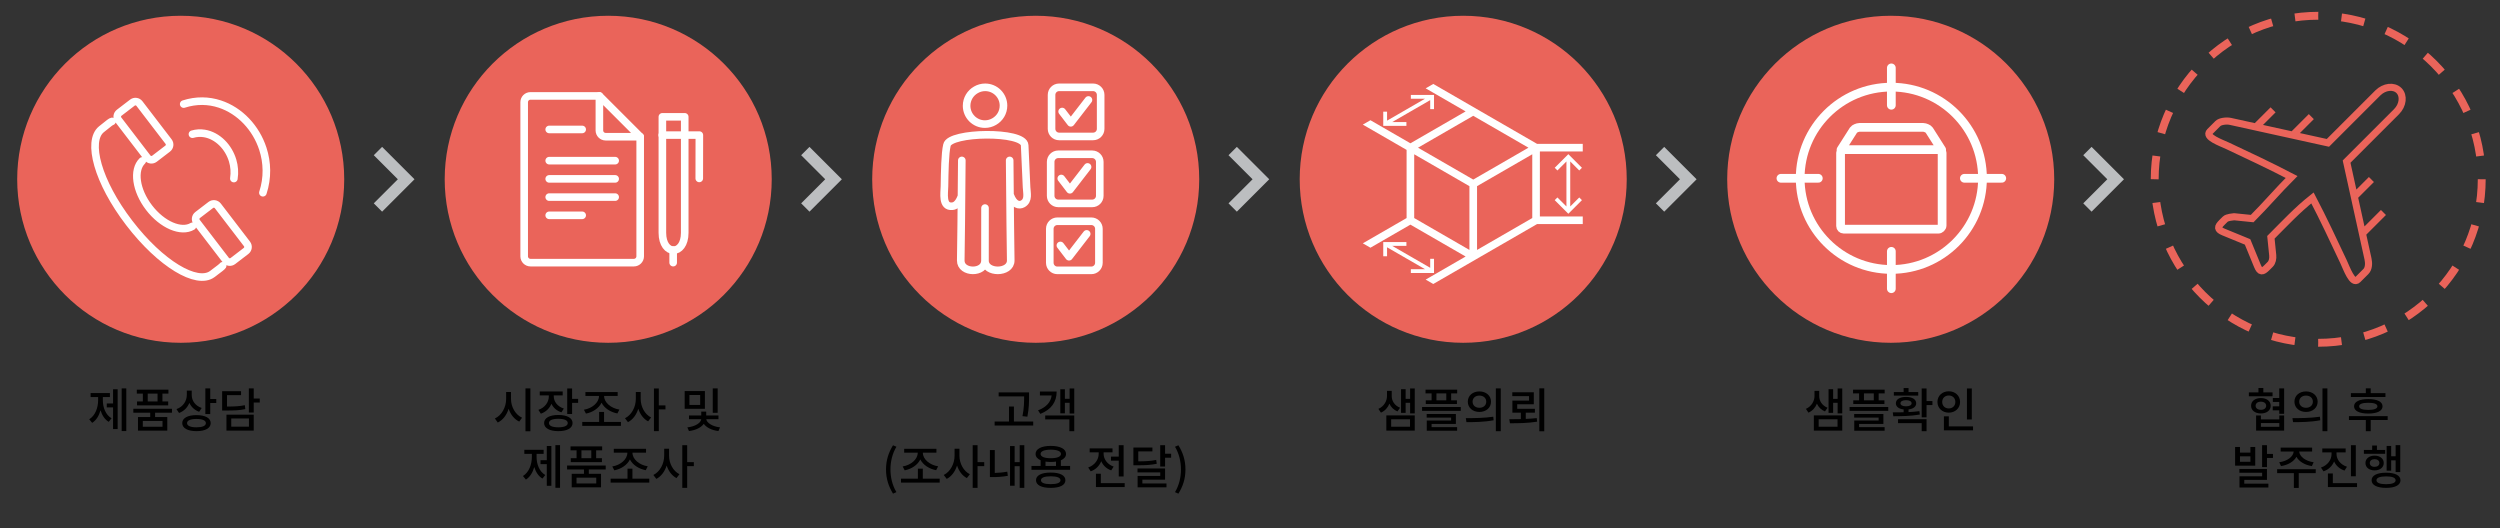 <?xml version="1.0" encoding="utf-8"?>
<!-- Generator: Adobe Illustrator 16.0.0, SVG Export Plug-In . SVG Version: 6.00 Build 0)  -->
<!DOCTYPE svg PUBLIC "-//W3C//DTD SVG 1.1//EN" "http://www.w3.org/Graphics/SVG/1.1/DTD/svg11.dtd">
<svg version="1.1" id="Layer_1" xmlns="http://www.w3.org/2000/svg" xmlns:xlink="http://www.w3.org/1999/xlink" x="0px" y="0px"
	 width="1269px" height="268px" viewBox="0 0 1269 268" enable-background="new 0 0 1269 268" xml:space="preserve">
<rect x="0" y="0" width="1269" height="268" fill="#333333" stroke="none"/>
<circle fill="#EA645A" cx="91.728" cy="91" r="83"/>
<circle fill="#EA645A" cx="308.728" cy="91" r="83"/>
<circle fill="#EA645A" cx="525.728" cy="91" r="83"/>
<circle fill="#EA645A" cx="742.728" cy="91" r="83"/>
<circle fill="#EA645A" cx="959.728" cy="91" r="83"/>
<g>
	
		<circle fill="none" stroke="#EA645A" stroke-width="4" stroke-miterlimit="10" stroke-dasharray="11.853,11.853" cx="1176.728" cy="91" r="83"/>
</g>
<polygon fill="#BCBEC0" points="193.957,74.559 189.729,78.786 201.943,91 189.729,103.214 193.957,107.441 210.398,91 "/>
<polygon fill="#BCBEC0" points="410.888,74.559 406.661,78.786 418.875,91 406.661,103.214 410.888,107.441 427.33,91 "/>
<polygon fill="#BCBEC0" points="627.82,74.559 623.593,78.786 635.807,91 623.593,103.214 627.82,107.441 644.262,91 "/>
<polygon fill="#BCBEC0" points="844.752,74.559 840.525,78.786 852.739,91 840.525,103.214 844.752,107.441 861.194,91 "/>
<polygon fill="#BCBEC0" points="1061.685,74.559 1057.457,78.786 1069.671,91 1057.457,103.214 1061.685,107.441 1078.126,91 "/>
<g>
	
		<path fill="none" stroke="#FFFFFF" stroke-width="3.856" stroke-linecap="round" stroke-linejoin="round" stroke-miterlimit="22.926" d="
		M118.709,90.642c0.498-3.144,0.23-6.245-0.613-9.091c-1.033-3.493-2.94-6.634-5.358-9.029c-2.545-2.52-5.687-4.253-9.04-4.785
		c-1.976-0.313-4.007-0.211-6.016,0.382 M133.448,97.833c2.492-7.609,2.23-15.353-0.018-22.279
		c-1.724-5.315-4.624-10.147-8.346-14.059c-3.774-3.967-8.403-7.011-13.528-8.689c-5.673-1.858-11.937-2.046-18.31,0.023
		 M72.218,81.693c-4.714,4.588-3.294,14.918,3.439,23.706c6.734,8.788,16.338,12.846,21.995,9.488 M113.003,134.921
		c-0.206,0.346-1.298,1.268-5.265,4.197c-7.751,5.726-26.15-5.092-42.165-25.993C49.559,92.224,44.118,71.69,51.445,65.649
		c3.946-3.254,5.042-3.984,5.401-4.019 M114.633,132.045L99.826,112.72c-0.849-1.107-0.637-2.707,0.471-3.556l6.709-5.141
		c1.107-0.849,2.707-0.636,3.556,0.471l14.807,19.325c0.849,1.107,0.637,2.707-0.47,3.555l-6.71,5.141
		C117.082,133.364,115.481,133.152,114.633,132.045L114.633,132.045z M74.838,80.109L60.031,60.784
		c-0.849-1.107-0.637-2.707,0.471-3.555l6.709-5.142c1.107-0.848,2.707-0.636,3.556,0.471l14.807,19.325
		c0.849,1.107,0.637,2.707-0.47,3.555l-6.709,5.141C77.287,81.428,75.687,81.216,74.838,80.109L74.838,80.109z"/>
</g>
<g>
	
		<polyline fill="none" stroke="#FFFFFF" stroke-width="3.856" stroke-linecap="round" stroke-linejoin="round" stroke-miterlimit="22.926" points="
		538.698,90.601 543.088,96.33 552.052,84.729 	"/>
	
		<path fill="none" stroke="#FFFFFF" stroke-width="3.856" stroke-linecap="round" stroke-linejoin="round" stroke-miterlimit="22.926" d="
		M537.149,78.315h17.268c2.106,0,3.829,1.723,3.829,3.829v17.269c0,2.105-1.723,3.829-3.829,3.829h-17.268
		c-2.106,0-3.83-1.724-3.83-3.829V82.144C533.319,80.038,535.042,78.315,537.149,78.315L537.149,78.315z M499.994,105.608
		l-0.021,26.689c-0.004,6.641,13.146,6.546,13.075-0.1l-0.238-18.321l-0.302-32.45 M512.852,99.252
		c1.782,4.687,4.454,5.277,6.341,4.203c3.105-1.77,2.025-5.466,1.893-8.387l-0.966-21.333c-0.332-7.358-38.225-6.81-39.452-0.073
		c-1.005,4.171-1.141,13.696-1.258,20.884c-0.056,3.51-1.359,10.686,3.991,10.128c1.544-0.1,3.228-1.375,4.475-4.656 M488.22,81.427
		l-0.301,32.45l-0.239,18.321c-0.071,6.646,12.298,6.745,12.293,0.1 M500.075,44.326c5.134,0,9.298,4.163,9.298,9.298
		c0,3.469-1.9,6.494-4.717,8.092c-1.381,0.813-2.991,1.281-4.71,1.281c-5.134,0-9.297-4.163-9.297-9.298
		c0-3.468,1.898-6.492,4.713-8.091C496.744,44.793,498.356,44.326,500.075,44.326L500.075,44.326z"/>
	
		<polyline fill="none" stroke="#FFFFFF" stroke-width="3.856" stroke-linecap="round" stroke-linejoin="round" stroke-miterlimit="22.926" points="
		539.146,56.611 543.535,62.34 552.499,50.74 	"/>
	
		<path fill="none" stroke="#FFFFFF" stroke-width="3.856" stroke-linecap="round" stroke-linejoin="round" stroke-miterlimit="22.926" d="
		M537.596,44.326h17.269c2.105,0,3.829,1.724,3.829,3.83v17.268c0,2.106-1.723,3.83-3.829,3.83h-17.269
		c-2.106,0-3.829-1.723-3.829-3.83V48.155C533.767,46.049,535.49,44.326,537.596,44.326L537.596,44.326z"/>
	
		<polyline fill="none" stroke="#FFFFFF" stroke-width="3.856" stroke-linecap="round" stroke-linejoin="round" stroke-miterlimit="22.926" points="
		538.251,124.59 542.64,130.32 551.604,118.719 	"/>
	
		<path fill="none" stroke="#FFFFFF" stroke-width="3.856" stroke-linecap="round" stroke-linejoin="round" stroke-miterlimit="22.926" d="
		M536.701,112.305h17.268c2.106,0,3.83,1.724,3.83,3.83v17.268c0,2.106-1.724,3.83-3.83,3.83h-17.268
		c-2.106,0-3.829-1.723-3.829-3.83v-17.268C532.872,114.028,534.595,112.305,536.701,112.305L536.701,112.305z"/>
</g>
<g>
	
		<path fill="none" stroke="#FFFFFF" stroke-width="3.856" stroke-linecap="round" stroke-linejoin="round" stroke-miterlimit="22.926" d="
		M324.961,69.393v60.746c0,1.724-1.454,3.178-3.177,3.178h-52.533c-1.724,0-3.178-1.43-3.178-3.178V51.862
		c0-1.749,1.429-3.178,3.178-3.178h35"/>
	
		<path fill="none" stroke="#FFFFFF" stroke-width="3.856" stroke-linecap="round" stroke-linejoin="round" stroke-miterlimit="22.926" d="
		M324.961,69.393h-17.532c-1.748,0-3.178-1.429-3.178-3.178V48.684L324.961,69.393L324.961,69.393z"/>
	
		<path fill="none" stroke="#FFFFFF" stroke-width="3.856" stroke-linecap="round" stroke-linejoin="round" stroke-miterlimit="22.926" d="
		M336.222,59.305h11.345v58.872c0,11.738-11.345,11.739-11.345,0V59.305L336.222,59.305z"/>
	
		<polyline fill="none" stroke="#FFFFFF" stroke-width="3.856" stroke-linecap="round" stroke-linejoin="round" stroke-miterlimit="22.926" points="
		354.948,90.567 354.989,68.576 336.152,68.576 	"/>
	
		<line fill="none" stroke="#FFFFFF" stroke-width="3.856" stroke-linecap="round" stroke-linejoin="round" stroke-miterlimit="22.926" x1="341.703" y1="133.316" x2="341.703" y2="126.976"/>
	
		<line fill="none" stroke="#FFFFFF" stroke-width="3.856" stroke-linecap="round" stroke-linejoin="round" stroke-miterlimit="22.926" x1="278.775" y1="65.708" x2="295.517" y2="65.708"/>
	
		<line fill="none" stroke="#FFFFFF" stroke-width="3.856" stroke-linecap="round" stroke-linejoin="round" stroke-miterlimit="22.926" x1="278.775" y1="81.552" x2="312.26" y2="81.552"/>
	
		<line fill="none" stroke="#FFFFFF" stroke-width="3.856" stroke-linecap="round" stroke-linejoin="round" stroke-miterlimit="22.926" x1="278.775" y1="90.801" x2="312.26" y2="90.801"/>
	
		<line fill="none" stroke="#FFFFFF" stroke-width="3.856" stroke-linecap="round" stroke-linejoin="round" stroke-miterlimit="22.926" x1="278.775" y1="100.049" x2="312.26" y2="100.049"/>
	
		<line fill="none" stroke="#FFFFFF" stroke-width="3.856" stroke-linecap="round" stroke-linejoin="round" stroke-miterlimit="22.926" x1="278.775" y1="109.298" x2="295.517" y2="109.298"/>
</g>
<g>
	<polygon fill="#FFFFFF" points="801.63,86.531 802.996,85.166 796.084,78.254 789.173,85.166 790.539,86.531 795.119,81.951 
		795.119,104.809 790.539,100.229 789.173,101.595 796.084,108.506 802.996,101.595 801.63,100.229 797.05,104.809 797.05,81.951 	
		"/>
	<polygon fill="#FFFFFF" points="713.893,61.946 706.709,61.946 725.972,50.825 725.972,55.38 727.904,55.38 727.904,48.186 
		716.149,48.186 716.149,50.117 723.332,50.117 704.07,61.239 704.07,56.683 702.138,56.683 702.138,63.878 713.893,63.878 	"/>
	<polygon fill="#FFFFFF" points="713.893,122.882 702.138,122.882 702.138,130.077 704.07,130.077 704.07,125.522 723.333,136.644 
		716.149,136.644 716.149,138.575 727.904,138.575 727.904,131.38 725.972,131.38 725.972,135.936 706.709,124.814 713.893,124.814 
			"/>
	<path fill="#FFFFFF" d="M780.228,73.034l-52.702-30.428l-3.864,2.23l20.289,11.713l-28.033,16.185l-20.289-11.714l-3.864,2.231
		l22.22,12.829v34.601l-22.22,12.828l3.864,2.231l20.288-11.713l28.033,16.184l-20.289,11.713l3.864,2.23l52.703-30.428h23.178
		v-1.932v-1.932h-21.764V76.897h21.764v-1.932v-1.931H780.228z M715.894,74.951L715.894,74.951L715.894,74.951z M715.895,111.81
		L715.895,111.81L715.895,111.81z M745.883,126.865L717.85,110.68V78.312l28.033,16.185V126.865z M747.814,91.149l-28.033-16.184
		l28.032-16.184l28.032,16.184L747.814,91.149z M777.779,110.68l-28.032,16.185V94.496l28.032-16.185V110.68z"/>
</g>
<g>
	<path fill="none" stroke="#FFFFFF" stroke-width="4.432" stroke-miterlimit="22.926" d="M960.046,44.23
		c25.555,0,46.271,20.716,46.271,46.271c0,25.555-20.717,46.272-46.271,46.272s-46.271-20.717-46.271-46.272
		C913.774,64.946,934.491,44.23,960.046,44.23L960.046,44.23z"/>
	
		<path fill="none" stroke="#FFFFFF" stroke-width="4.432" stroke-linecap="round" stroke-linejoin="round" stroke-miterlimit="22.926" d="
		M960.046,34.454v18.975 M903.999,90.501h18.975 M960.046,146.548v-18.974 M1016.093,90.501h-18.975 M985.815,114.49
		c0,0.92-0.963,1.844-1.883,1.844H935.86c-0.863,0-1.583-0.712-1.583-1.583V77.537c0-0.871,0.712-1.583,1.583-1.583h48.372
		c0.871,0,1.583,0.714,1.583,1.583V114.49L985.815,114.49z M934.502,75.998l6.359-10.001c0.409-0.644,2.068-1.328,2.932-1.328
		h32.505c0.863,0,2.531,0.699,2.932,1.328l6.359,10.001"/>
</g>
<path fill="none" stroke="#EA645A" stroke-width="3.6" stroke-miterlimit="10" d="M1145.101,64.471
	c3.893,0.857,14.83,3.265,18.723,4.122l1.691-1.69l7.708-7.71 M1163.824,68.593c3.592,0.791,14.229,3.133,17.819,3.924l6.33-6.329
	l6.329-6.329l6.329-6.329l6.329-6.329c0.824-0.824,1.745-1.478,2.702-1.953c0.958-0.476,1.953-0.773,2.927-0.885
	c0.974-0.113,1.926-0.041,2.797,0.223c0.872,0.264,1.665,0.718,2.318,1.371l0,0l0,0l0,0l0,0c0.653,0.653,1.108,1.445,1.371,2.317
	c0.264,0.873,0.335,1.825,0.222,2.798c-0.112,0.974-0.41,1.969-0.885,2.926c-0.475,0.958-1.129,1.878-1.953,2.702l-6.334,6.334
	l-6.333,6.333l-6.333,6.333l-6.333,6.333c0.787,3.577,1.574,7.153,2.362,10.729l1.551,7.045 M1203.724,91.123l-6.995,6.995
	l-1.69,1.691c0.857,3.893,1.714,7.785,2.571,11.678l1.551,7.045 M1209.835,107.858l-9.032,9.031l-1.643,1.643
	c0.949,4.313,1.899,8.625,2.849,12.938c0.462,2.099,0.429,4.834-1.089,6.353l-2.041,2.039l-2.04,2.04
	c-2.748,2.75-5.631-5.591-7.287-9.107c-5.147-10.935-10.139-21.615-15.742-32.337c-7.727,6.105-14.141,13.034-21.103,19.995
	c0.309,3.038,0.618,6.076,0.925,9.113c0.164,1.598-0.158,3.506-1.294,4.642l-1.603,1.604c-2.29,2.289-3.501,2.496-4.874-0.849
	c-1.666-4.056-3.331-8.113-4.997-12.168c-4.056-1.666-8.112-3.33-12.168-4.996c-3.344-1.374-3.138-2.584-0.848-4.873l1.604-1.604
	c1.137-1.135,4.01-1.156,4.642-1.294c3.038,0.308,6.076,0.617,9.113,0.926c7.037-7.038,12.968-14.075,20.006-21.114
	c-10.732-5.608-21.421-10.604-32.365-15.756c-3.522-1.657-11.871-4.539-9.119-7.291l2.04-2.04l2.04-2.04
	c1.099-1.1,4.254-1.553,6.352-1.091c4.313,0.95,8.625,1.9,12.938,2.85l1.643-1.643l7.064-7.065"/>
<g>
	<path d="M52.206,203.127c0,3.696,1.392,7.44,4.417,9.193l-1.44,1.8c-2.04-1.2-3.384-3.336-4.152-5.856
		c-0.768,2.736-2.16,5.064-4.249,6.385l-1.488-1.824c3.072-1.921,4.512-5.833,4.512-9.697v-1.56h-3.816v-2.041h9.793v2.041h-3.576
		V203.127z M57.39,197.583h2.328v20.209H57.39V206.8h-3.192v-2.017h3.192V197.583z M64.11,197.15v21.674h-2.352V197.15H64.11z"/>
	<path d="M78.726,209.487v2.208h6.192v6.889H70.037v-6.889h6.217v-2.208h-8.569v-1.992h19.609v1.992H78.726z M72.509,199.791h-3.072
		v-1.992h16.058v1.992h-3.048v3.984h2.928v1.992H69.557v-1.992h2.952V199.791z M82.494,213.664H72.485v2.952h10.009V213.664z
		 M79.974,199.791h-4.993v3.984h4.993V199.791z"/>
	<path d="M101.094,209.031c-2.329-0.84-4.057-2.496-4.969-4.536c-0.96,2.353-2.736,4.225-5.232,5.137l-1.32-1.969
		c3.408-1.176,5.256-4.128,5.256-7.248v-2.137h2.496v2.328c0,2.784,1.848,5.425,5.064,6.48L101.094,209.031z M106.951,214.768
		c0,2.568-2.736,4.081-7.225,4.081c-4.464,0-7.225-1.513-7.225-4.081c0-2.544,2.76-4.056,7.225-4.056
		C104.214,210.712,106.951,212.224,106.951,214.768z M104.502,214.768c0-1.344-1.752-2.111-4.776-2.111
		c-3.024,0-4.776,0.768-4.776,2.111c0,1.393,1.752,2.137,4.776,2.137C102.75,216.904,104.502,216.16,104.502,214.768z
		 M109.783,202.527v2.04h-3.072v5.616h-2.472V197.15h2.472v5.377H109.783z"/>
	<path d="M124.518,207.663c-2.808,0.601-5.353,0.721-10.009,0.721h-1.752v-9.817h9.601v1.992h-7.128v5.809
		c4.104-0.023,6.433-0.144,9.049-0.696L124.518,207.663z M114.941,210.472h13.849v8.112h-13.849V210.472z M117.389,216.592h8.977
		v-4.176h-8.977V216.592z M131.862,204.327h-3.072v5.064h-2.472V197.15h2.472v5.137h3.072V204.327z"/>
</g>
<g>
	<path d="M259.384,202.527c0,3.984,2.208,7.969,5.617,9.505l-1.44,1.968c-2.496-1.176-4.392-3.576-5.376-6.505
		c-0.984,3.145-2.904,5.713-5.521,6.985l-1.464-2.064c3.456-1.561,5.712-5.713,5.712-9.889v-3.553h2.472V202.527z M269.225,197.15
		v21.746h-2.496V197.15H269.225z"/>
	<path d="M284.993,209.296c-2.424-0.769-4.152-2.328-5.088-4.345c-0.96,2.305-2.784,4.152-5.376,5.04l-1.248-1.943
		c3.408-1.177,5.304-3.961,5.304-6.913v-0.432h-4.608v-1.992h11.641v1.992h-4.537v0.408c0,2.688,1.8,5.208,5.113,6.264
		L284.993,209.296z M290.633,214.744c0,2.568-2.76,4.104-7.225,4.104s-7.225-1.536-7.225-4.104c0-2.593,2.76-4.104,7.225-4.104
		S290.633,212.151,290.633,214.744z M288.185,214.744c0-1.416-1.752-2.16-4.776-2.16c-3.024,0-4.776,0.744-4.776,2.16
		c0,1.392,1.752,2.16,4.776,2.16C286.433,216.904,288.185,216.136,288.185,214.744z M293.465,202.455v2.04h-3.072v5.641h-2.472
		v-12.961h2.472v5.28H293.465z"/>
	<path d="M315.185,214.168v2.017h-19.634v-2.017h8.569v-5.064h2.496v5.064H315.185z M296.391,207.976
		c4.225-0.672,7.657-3.673,7.657-6.937v-0.048h-6.889v-1.992h16.37v1.992h-6.889v0.048c0,3.264,3.457,6.192,7.753,6.864
		l-1.008,1.969c-3.576-0.673-6.625-2.688-8.041-5.449c-1.392,2.784-4.417,4.849-7.921,5.521L296.391,207.976z"/>
	<path d="M325.216,202.527c0,3.864,2.016,7.776,5.281,9.385l-1.512,1.968c-2.328-1.2-4.057-3.552-4.993-6.385
		c-0.936,3.001-2.76,5.521-5.232,6.793l-1.512-1.992c3.385-1.656,5.497-5.761,5.497-9.769v-3.553h2.472V202.527z M337.793,207.808
		h-3.384v11.041h-2.472v-21.674h2.472v8.593h3.384V207.808z"/>
	<path d="M357.808,207.52h-10.273v-9.001h10.273V207.52z M358.504,212.775c0.192,1.776,2.976,3.721,6.984,4.153l-0.816,1.872
		c-3.433-0.408-6.121-1.801-7.441-3.673c-1.32,1.896-4.056,3.265-7.513,3.673l-0.816-1.872c4.056-0.408,6.865-2.305,7.057-4.153
		h-6.216v-1.896h6.216v-1.944h2.52v1.944h6.217v1.896H358.504z M355.408,200.486h-5.448v5.064h5.448V200.486z M364.289,209.535
		h-2.496V197.15h2.496V209.535z"/>
	<path d="M272.368,231.927c0,3.696,1.392,7.44,4.417,9.193l-1.44,1.8c-2.04-1.2-3.384-3.336-4.152-5.856
		c-0.768,2.736-2.16,5.064-4.249,6.385l-1.488-1.824c3.072-1.921,4.512-5.833,4.512-9.697v-1.56h-3.816v-2.041h9.793v2.041h-3.576
		V231.927z M277.553,226.383h2.328v20.209h-2.328V235.6h-3.192v-2.017h3.192V226.383z M284.273,225.95v21.674h-2.352V225.95H284.273
		z"/>
	<path d="M298.889,238.287v2.208h6.192v6.889H290.2v-6.889h6.217v-2.208h-8.569v-1.992h19.609v1.992H298.889z M292.672,228.591
		H289.6v-1.992h16.058v1.992h-3.048v3.984h2.928v1.992H289.72v-1.992h2.952V228.591z M302.657,242.464h-10.009v2.952h10.009V242.464
		z M300.137,228.591h-4.993v3.984h4.993V228.591z"/>
	<path d="M329.585,242.968v2.017h-19.634v-2.017h8.569v-5.064h2.496v5.064H329.585z M310.792,236.775
		c4.225-0.672,7.657-3.673,7.657-6.937v-0.048h-6.889v-1.992h16.37v1.992h-6.889v0.048c0,3.264,3.457,6.192,7.753,6.864
		l-1.008,1.969c-3.576-0.673-6.625-2.688-8.041-5.449c-1.392,2.784-4.417,4.849-7.921,5.521L310.792,236.775z"/>
	<path d="M339.616,231.327c0,3.864,2.016,7.776,5.281,9.385l-1.512,1.968c-2.328-1.2-4.057-3.552-4.993-6.385
		c-0.936,3.001-2.76,5.521-5.232,6.793l-1.512-1.992c3.384-1.656,5.497-5.761,5.497-9.769v-3.553h2.472V231.327z M352.193,236.607
		h-3.384v11.041h-2.472v-21.674h2.472v8.593h3.384V236.607z"/>
</g>
<g>
	<path d="M524.457,213.976v2.041h-19.585v-2.041h7.296v-7.632h2.497v7.632H524.457z M519.848,201.207h-12.937v-2.017h15.434v2.137
		c0,2.688,0,5.688-0.84,10.177l-2.496-0.265c0.84-4.248,0.84-7.32,0.84-9.912V201.207z"/>
	<path d="M536.36,198.734c0,5.329-2.712,9.121-8.281,11.354l-1.176-1.776c4.272-1.681,6.504-4.248,6.913-7.585h-5.953v-1.992H536.36
		z M530.551,210.88h14.737v7.992h-2.472v-6h-12.265V210.88z M545.289,197.175v12.721h-2.352v-5.448h-2.4v5.353h-2.328v-12.217h2.328
		v4.848h2.4v-5.256H545.289z"/>
	<path d="M449.744,238.287c0-4.729,1.32-8.641,3.552-12.265l1.728,0.744c-2.064,3.456-3.024,7.513-3.024,11.521
		c0,4.032,0.96,8.089,3.024,11.521l-1.728,0.768C451.064,246.928,449.744,243.063,449.744,238.287z"/>
	<path d="M476.985,242.968v2.017h-19.634v-2.017h8.569v-5.064h2.496v5.064H476.985z M458.191,236.775
		c4.225-0.672,7.657-3.673,7.657-6.937v-0.048h-6.889v-1.992h16.37v1.992h-6.889v0.048c0,3.264,3.457,6.192,7.753,6.864
		l-1.008,1.969c-3.576-0.673-6.625-2.688-8.041-5.449c-1.392,2.784-4.417,4.849-7.921,5.521L458.191,236.775z"/>
	<path d="M487.016,231.327c0,3.864,2.016,7.776,5.281,9.385l-1.512,1.968c-2.328-1.2-4.057-3.552-4.993-6.385
		c-0.936,3.001-2.76,5.521-5.232,6.793l-1.512-1.992c3.385-1.656,5.497-5.761,5.497-9.769v-3.553h2.472V231.327z M499.593,236.607
		h-3.384v11.041h-2.472v-21.674h2.472v8.593h3.384V236.607z"/>
	<path d="M504.943,240.063c1.92-0.048,4.008-0.216,6.361-0.648l0.264,2.112c-2.904,0.528-5.4,0.648-7.656,0.648h-1.44v-13.705h2.472
		V240.063z M519.945,225.975v21.674h-2.352v-11.018h-2.568v9.938h-2.328v-20.162h2.328v8.185h2.568v-8.616H519.945z"/>
	<path d="M543.177,236.512v1.968h-19.609v-1.968h4.656v-2.881c-1.632-0.696-2.568-1.8-2.568-3.216c0-2.545,2.977-4.081,7.729-4.081
		c4.729,0,7.729,1.536,7.729,4.081c0,1.416-0.96,2.52-2.616,3.24v2.856H543.177z M540.801,243.76c0,2.496-2.784,3.889-7.465,3.889
		c-4.656,0-7.464-1.393-7.464-3.889c0-2.472,2.808-3.889,7.464-3.889C538.017,239.871,540.801,241.288,540.801,243.76z
		 M528.2,230.415c0,1.392,1.944,2.184,5.185,2.184c3.216,0,5.16-0.792,5.16-2.184c0-1.393-1.944-2.16-5.16-2.16
		C530.144,228.255,528.2,229.022,528.2,230.415z M538.305,243.76c0-1.296-1.8-1.992-4.969-1.992c-3.168,0-4.944,0.696-4.944,1.992
		c0,1.32,1.776,1.992,4.944,1.992C536.504,245.752,538.305,245.08,538.305,243.76z M530.696,236.512h5.329v-2.209
		c-0.792,0.12-1.68,0.192-2.64,0.192c-0.96,0-1.896-0.072-2.688-0.192V236.512z"/>
	<path d="M564.056,238.768c-2.4-0.816-4.152-2.521-5.064-4.656c-0.96,2.352-2.784,4.248-5.353,5.136l-1.272-1.943
		c3.36-1.177,5.329-4.033,5.329-6.961v-0.744h-4.584v-1.992h11.593v1.992h-4.512v0.744c0,2.664,1.848,5.376,5.088,6.505
		L564.056,238.768z M570.896,245.224v2.017h-14.593v-6.769h2.473v4.752H570.896z M567.873,231.783v-5.785h2.472v15.842h-2.472
		v-8.017h-3.937v-2.04H567.873z"/>
	<path d="M587.168,235.407c-2.953,0.624-5.569,0.768-10.105,0.768h-1.752v-9h9.649v1.968h-7.176v5.04
		c3.984-0.023,6.408-0.168,9.097-0.72L587.168,235.407z M579.872,245.416h12.241v1.968h-14.666V241.6h11.497v-1.8h-11.545v-1.992
		h13.993v5.664h-11.521V245.416z M594.465,230.318v2.04h-3.072v4.465h-2.472v-10.849h2.472v4.344H594.465z"/>
	<path d="M596.431,249.809c2.064-3.433,3.024-7.489,3.024-11.521c0-4.008-0.96-8.064-3.024-11.521l1.728-0.744
		c2.256,3.624,3.577,7.536,3.577,12.265c0,4.776-1.32,8.641-3.577,12.289L596.431,249.809z"/>
</g>
<g>
	<path d="M709.344,208.84c-1.92-0.792-3.288-2.185-4.08-3.937c-0.792,1.968-2.208,3.648-4.296,4.561l-1.296-1.921
		c2.904-1.271,4.369-4.032,4.369-6.48v-2.664h2.4v2.688c0,2.376,1.416,4.776,4.225,5.881L709.344,208.84z M703.704,210.855h14.425
		v7.729h-14.425V210.855z M706.152,216.616h9.577v-3.792h-9.577V216.616z M718.129,197.198v12.649h-2.352v-5.377h-2.28v5.089h-2.328
		v-12.001h2.328v4.896h2.28v-5.257H718.129z"/>
	<path d="M741.481,206.583v1.969h-19.634v-1.969H741.481z M726.672,199.694H723.6v-1.896h16.058v1.896h-3.048v3.505h2.928v1.872
		H723.72v-1.872h2.952V199.694z M726.672,216.809h12.961v1.848h-15.41v-5.185h12.361v-1.512h-12.409v-1.824h14.833v5.04h-12.337
		V216.809z M734.137,199.694h-4.993v3.505h4.993V199.694z"/>
	<path d="M744.048,212.248c3.888,0,9.289-0.024,13.945-0.721l0.168,1.801c-4.776,0.912-9.96,0.96-13.801,0.96L744.048,212.248z
		 M756.841,203.896c0,3.072-2.521,5.208-5.905,5.208s-5.88-2.136-5.88-5.208s2.496-5.209,5.88-5.209
		S756.841,200.823,756.841,203.896z M747.48,203.896c0,1.872,1.464,3.096,3.456,3.096c2.017,0,3.48-1.224,3.48-3.096
		c0-1.896-1.464-3.097-3.48-3.097C748.944,200.799,747.48,201.999,747.48,203.896z M761.785,197.15v21.722h-2.496V197.15H761.785z"
		/>
	<path d="M774.48,212.632c1.896-0.072,3.768-0.192,5.568-0.408l0.192,1.824c-4.704,0.744-9.721,0.816-13.801,0.792l-0.312-2.04
		c1.824,0,3.792-0.024,5.856-0.072v-3.264h-4.296v-6.121h8.449v-2.28h-8.497v-1.943h10.921v6.072h-8.425v2.328h8.977v1.944h-4.632
		V212.632z M783.865,197.127v21.77h-2.496v-21.77H783.865z"/>
</g>
<g>
	<path d="M926.344,208.84c-1.92-0.792-3.288-2.185-4.08-3.937c-0.792,1.968-2.208,3.648-4.296,4.561l-1.296-1.921
		c2.904-1.271,4.369-4.032,4.369-6.48v-2.664h2.4v2.688c0,2.376,1.416,4.776,4.225,5.881L926.344,208.84z M920.704,210.855h14.425
		v7.729h-14.425V210.855z M923.152,216.616h9.577v-3.792h-9.577V216.616z M935.129,197.198v12.649h-2.352v-5.377h-2.28v5.089h-2.328
		v-12.001h2.328v4.896h2.28v-5.257H935.129z"/>
	<path d="M958.481,206.583v1.969h-19.634v-1.969H958.481z M943.672,199.694H940.6v-1.896h16.058v1.896h-3.048v3.505h2.928v1.872
		H940.72v-1.872h2.952V199.694z M943.672,216.809h12.961v1.848h-15.41v-5.185h12.361v-1.512h-12.409v-1.824h14.833v5.04h-12.337
		V216.809z M951.137,199.694h-4.993v3.505h4.993V199.694z"/>
	<path d="M974.489,210.424c-4.584,0.815-9.649,0.84-13.441,0.864l-0.288-1.969c1.632,0,3.528,0,5.521-0.048v-1.44
		c-2.448-0.264-3.937-1.416-3.937-3.12c0-2.016,2.04-3.24,5.161-3.24c3.12,0,5.16,1.225,5.16,3.24c0,1.704-1.488,2.832-3.888,3.12
		v1.345c1.872-0.097,3.768-0.216,5.521-0.48L974.489,210.424z M973.697,200.799h-12.385v-1.8h4.969v-2.017h2.496v2.017h4.92V200.799
		z M963.448,212.8h14.473v6.072h-2.472v-4.104h-12.001V212.8z M967.504,206.247c1.728,0,2.832-0.576,2.832-1.536
		c0-0.983-1.104-1.584-2.832-1.584c-1.729,0-2.833,0.601-2.833,1.584C964.672,205.671,965.776,206.247,967.504,206.247z
		 M980.897,205.623h-2.977v6.217h-2.472v-14.642h2.472v6.385h2.977V205.623z"/>
	<path d="M989.2,209.464c-3.264,0-5.76-2.28-5.76-5.425c0-3.168,2.496-5.425,5.76-5.425s5.736,2.257,5.736,5.425
		C994.936,207.184,992.464,209.464,989.2,209.464z M989.2,207.327c1.896,0,3.336-1.32,3.336-3.288c0-1.992-1.44-3.288-3.336-3.288
		c-1.92,0-3.336,1.296-3.336,3.288C985.863,206.007,987.28,207.327,989.2,207.327z M1001.513,216.424v2.017h-14.785v-7.104h2.496
		v5.088H1001.513z M1000.889,212.92h-2.472v-15.745h2.472V212.92z"/>
</g>
<g>
	<path d="M1153.545,201.159h-12.025v-1.969h4.872v-2.231h2.473v2.231h4.681V201.159z M1147.616,209.872
		c-2.929,0-4.969-1.561-4.969-3.913c0-2.352,2.04-3.912,4.969-3.912c2.952,0,4.992,1.561,4.992,3.912
		C1152.608,208.312,1150.568,209.872,1147.616,209.872z M1147.616,208.023c1.607,0,2.688-0.792,2.688-2.064
		c0-1.271-1.08-2.063-2.688-2.063c-1.584,0-2.664,0.792-2.664,2.063C1144.952,207.231,1146.032,208.023,1147.616,208.023z
		 M1156.977,210.903h2.448v7.681h-14.233v-7.681h2.448v1.969h9.337V210.903z M1156.977,214.744h-9.337v1.896h9.337V214.744z
		 M1159.425,197.15v12.89h-2.472v-1.753h-3.313v-2.016h3.313v-2.232h-3.265v-2.017h3.265v-4.872H1159.425z"/>
	<path d="M1163.647,212.248c3.889,0,9.289-0.024,13.945-0.721l0.168,1.801c-4.776,0.912-9.961,0.96-13.801,0.96L1163.647,212.248z
		 M1176.44,203.896c0,3.072-2.521,5.208-5.904,5.208c-3.385,0-5.881-2.136-5.881-5.208s2.496-5.209,5.881-5.209
		C1173.92,198.687,1176.44,200.823,1176.44,203.896z M1167.08,203.896c0,1.872,1.464,3.096,3.456,3.096
		c2.017,0,3.48-1.224,3.48-3.096c0-1.896-1.464-3.097-3.48-3.097C1168.544,200.799,1167.08,201.999,1167.08,203.896z
		 M1181.385,197.15v21.722h-2.496V197.15H1181.385z"/>
	<path d="M1211.985,213.208h-8.617v5.664h-2.472v-5.664h-8.569v-1.992h19.658V213.208z M1210.856,201.519h-17.545v-1.968h7.585
		v-2.448h2.472v2.448h7.488V201.519z M1202.145,202.575c4.512,0,7.225,1.32,7.225,3.672c0,2.353-2.713,3.673-7.225,3.673
		c-4.513,0-7.225-1.32-7.225-3.673C1194.92,203.896,1197.632,202.575,1202.145,202.575z M1202.145,204.447
		c-3.024,0-4.657,0.624-4.657,1.8c0,1.177,1.633,1.824,4.657,1.824c3.023,0,4.632-0.647,4.632-1.824
		C1206.776,205.071,1205.168,204.447,1202.145,204.447z"/>
	<path d="M1144.76,236.367h-10.225v-9.48h2.473v2.855h5.304v-2.855h2.448V236.367z M1139.191,245.512h12.241v1.944h-14.665v-5.688
		h11.497v-1.8h-11.545v-1.92h13.993v5.544h-11.521V245.512z M1142.312,231.639h-5.304v2.761h5.304V231.639z M1153.761,230.415v2.04
		h-3.048v4.632h-2.473v-11.112h2.473v4.44H1153.761z"/>
	<path d="M1175.457,240.159h-8.617v7.513h-2.472v-7.513h-8.497v-1.992h19.61L1175.457,240.159z M1156.951,234.639
		c4.129-0.552,7.177-2.928,7.321-5.448h-6.601v-1.992h15.961v1.992h-6.553c0.145,2.521,3.192,4.896,7.321,5.448l-0.889,1.944
		c-3.576-0.527-6.528-2.304-7.849-4.704c-1.32,2.4-4.248,4.177-7.824,4.704L1156.951,234.639z"/>
	<path d="M1190.072,238.863c-2.496-0.815-4.32-2.496-5.28-4.632c-0.96,2.304-2.784,4.152-5.376,5.016l-1.297-1.92
		c3.433-1.152,5.377-3.96,5.377-6.889v-0.792h-4.705v-1.992h11.857v1.992h-4.633v0.792c0,2.761,1.969,5.4,5.305,6.48
		L1190.072,238.863z M1196.433,245.224v2.017h-14.785v-6.913h2.496v4.896H1196.433z M1195.809,241.768h-2.472v-15.77h2.472V241.768z
		"/>
	<path d="M1210.712,230.343h-10.801v-1.944h4.2v-2.232h2.424v2.232h4.177V230.343z M1205.336,238.768
		c-2.713,0-4.633-1.488-4.633-3.744c0-2.232,1.92-3.745,4.633-3.745c2.735,0,4.656,1.513,4.656,3.745
		C1209.992,237.279,1208.071,238.768,1205.336,238.768z M1205.336,236.967c1.439,0,2.447-0.768,2.447-1.943
		c0-1.177-1.008-1.944-2.447-1.944c-1.465,0-2.425,0.768-2.425,1.944C1202.911,236.199,1203.871,236.967,1205.336,236.967z
		 M1218.488,243.784c0,2.448-2.736,3.864-7.32,3.864s-7.345-1.416-7.345-3.864s2.761-3.841,7.345-3.841
		S1218.488,241.336,1218.488,243.784z M1216.017,243.784c0-1.297-1.729-1.969-4.849-1.969c-3.097,0-4.872,0.672-4.872,1.969
		c0,1.296,1.775,1.992,4.872,1.992C1214.288,245.776,1216.017,245.08,1216.017,243.784z M1213.76,238.911h-2.304v-12.553h2.304
		v5.257h2.257v-5.665h2.352v13.682h-2.352v-5.977h-2.257V238.911z"/>
</g>
</svg>
